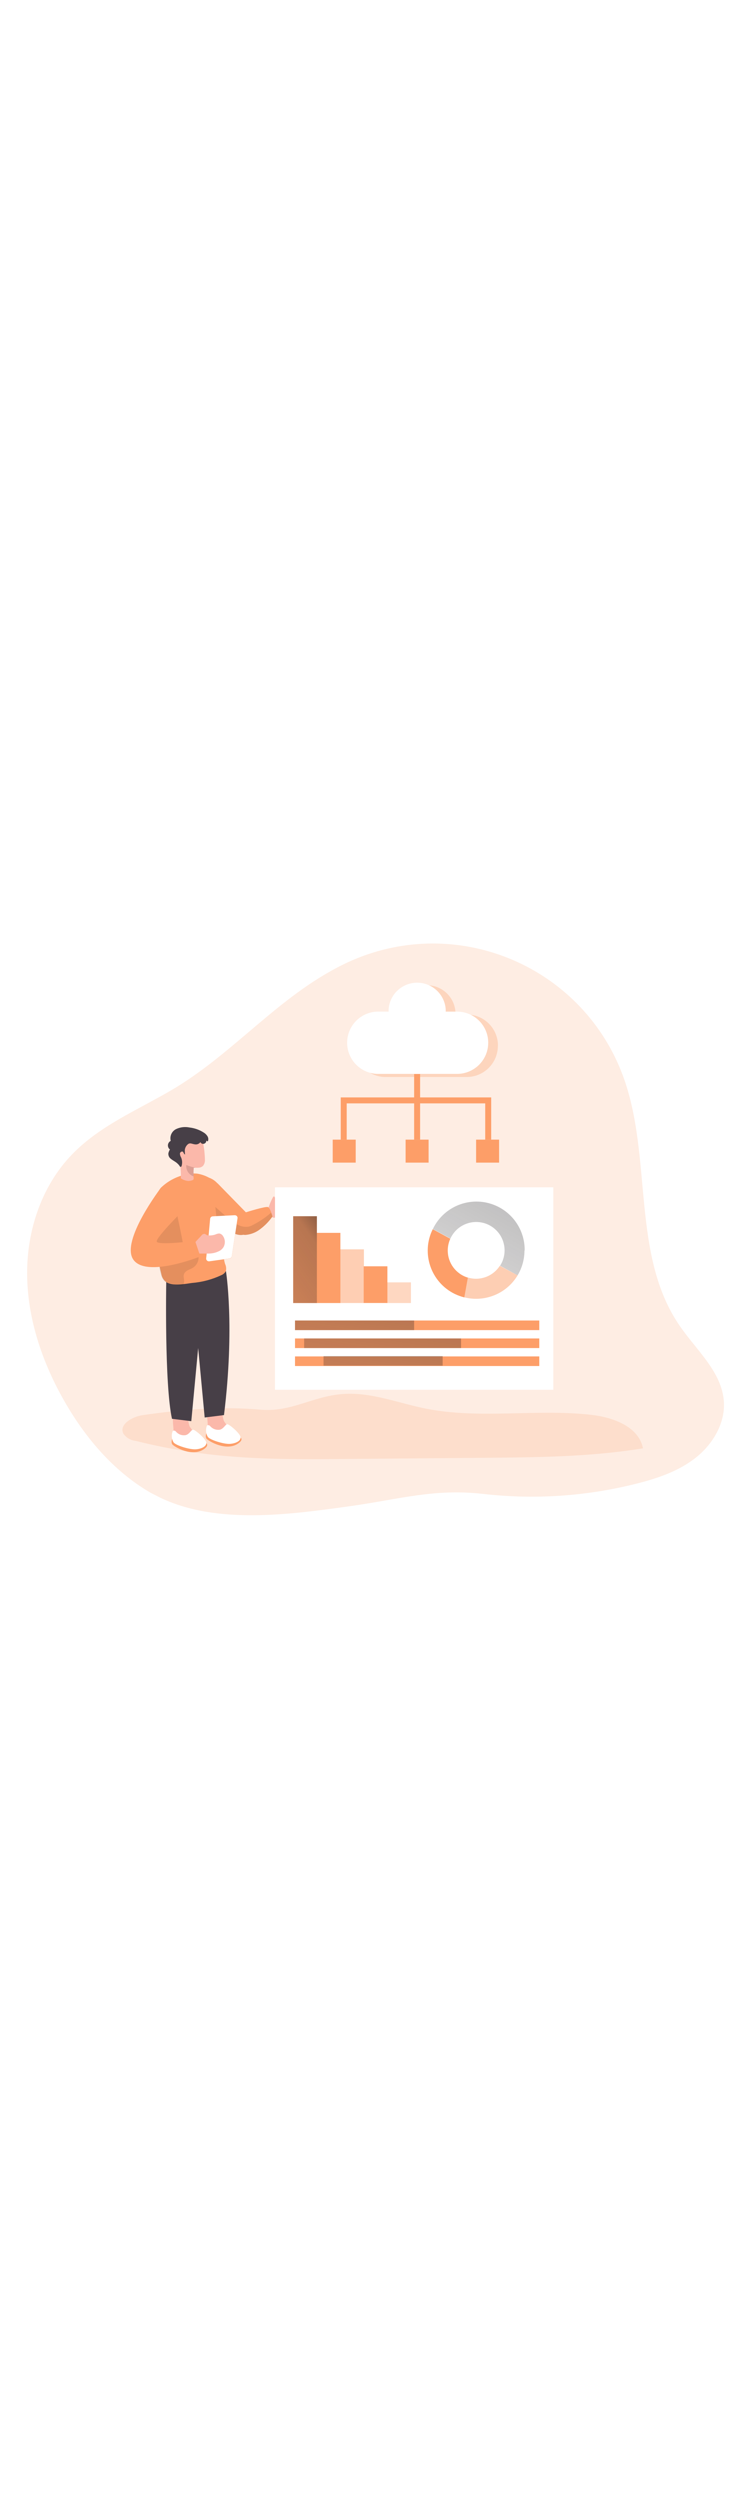 <?xml version="1.0" encoding="UTF-8"?> <svg xmlns="http://www.w3.org/2000/svg" xmlns:xlink="http://www.w3.org/1999/xlink" id="_0515_data_storage" viewBox="0 0 500 500" data-imageid="data-storage-41-e1f94" class="illustrations_image" style="width: 149px;"><defs><style>.cls-1_data-storage-41-e1f94{opacity:.31;}.cls-1_data-storage-41-e1f94,.cls-2_data-storage-41-e1f94,.cls-3_data-storage-41-e1f94,.cls-4_data-storage-41-e1f94,.cls-5_data-storage-41-e1f94,.cls-6_data-storage-41-e1f94,.cls-7_data-storage-41-e1f94,.cls-8_data-storage-41-e1f94,.cls-9_data-storage-41-e1f94,.cls-10_data-storage-41-e1f94,.cls-11_data-storage-41-e1f94,.cls-12_data-storage-41-e1f94,.cls-13_data-storage-41-e1f94,.cls-14_data-storage-41-e1f94,.cls-15_data-storage-41-e1f94{stroke-width:0px;}.cls-1_data-storage-41-e1f94,.cls-2_data-storage-41-e1f94,.cls-4_data-storage-41-e1f94,.cls-15_data-storage-41-e1f94{isolation:isolate;}.cls-1_data-storage-41-e1f94,.cls-4_data-storage-41-e1f94,.cls-14_data-storage-41-e1f94,.cls-15_data-storage-41-e1f94{fill:#68e1fd;}.cls-2_data-storage-41-e1f94{fill:#020202;opacity:.1;}.cls-3_data-storage-41-e1f94{fill:url(#linear-gradient);}.cls-4_data-storage-41-e1f94{opacity:.18;}.cls-16_data-storage-41-e1f94{opacity:.41;}.cls-17_data-storage-41-e1f94,.cls-15_data-storage-41-e1f94{opacity:.5;}.cls-5_data-storage-41-e1f94{fill:url(#linear-gradient-4-data-storage-41-e1f94);}.cls-6_data-storage-41-e1f94{fill:url(#linear-gradient-2-data-storage-41-e1f94);}.cls-7_data-storage-41-e1f94{fill:url(#linear-gradient-3-data-storage-41-e1f94);}.cls-8_data-storage-41-e1f94{fill:url(#linear-gradient-5-data-storage-41-e1f94);}.cls-9_data-storage-41-e1f94{fill:url(#linear-gradient-6-data-storage-41-e1f94);}.cls-10_data-storage-41-e1f94{fill:#473f47;}.cls-11_data-storage-41-e1f94{fill:#dc9e93;}.cls-12_data-storage-41-e1f94{fill:#fff;}.cls-13_data-storage-41-e1f94{fill:#fbb8aa;}</style><linearGradient id="linear-gradient-data-storage-41-e1f94" x1="683.38" y1="-218.64" x2="562.64" y2="-235.02" gradientTransform="translate(-496.86 466.45)" gradientUnits="userSpaceOnUse"><stop offset="0" stop-color="#231f20"></stop><stop offset=".08" stop-color="#231f20" stop-opacity=".69"></stop><stop offset=".21" stop-color="#231f20" stop-opacity=".32"></stop><stop offset="1" stop-color="#231f20" stop-opacity="0"></stop></linearGradient><linearGradient id="linear-gradient-2-data-storage-41-e1f94" x1="-5305.71" y1="-238.31" x2="-5162.79" y2="-137.01" gradientTransform="translate(-5061.06 466.44) rotate(-180) scale(1 -1)" xlink:href="#linear-gradient-data-storage-41-e1f94"></linearGradient><linearGradient id="linear-gradient-3-data-storage-41-e1f94" x1="723.66" y1="-230.07" x2="699.13" y2="-72.57" gradientTransform="translate(-478.29 483.03)" xlink:href="#linear-gradient-data-storage-41-e1f94"></linearGradient><linearGradient id="linear-gradient-4-data-storage-41-e1f94" x1="742.8" y1="-206.18" x2="718.29" y2="-48.68" gradientTransform="translate(-478.29 483.03)" xlink:href="#linear-gradient-data-storage-41-e1f94"></linearGradient><linearGradient id="linear-gradient-5-data-storage-41-e1f94" x1="744.02" y1="-227.95" x2="714.36" y2="-37.55" gradientTransform="translate(-478.29 483.03)" xlink:href="#linear-gradient-data-storage-41-e1f94"></linearGradient><linearGradient id="linear-gradient-6-data-storage-41-e1f94" x1="872" y1="-316.36" x2="749.79" y2="-96.03" xlink:href="#linear-gradient-data-storage-41-e1f94"></linearGradient></defs><g id="background_data-storage-41-e1f94"><path class="cls-4_data-storage-41-e1f94 targetColor" d="M106.83,415.85c38.5,18.82,88.37,11.58,129.25,5.89,32.4-4.62,55.67-11.78,88.37-8.04,34.51,3.92,69.44,1.54,103.1-7.01,14.11-3.56,28.25-8.42,39.62-17.5,11.37-9.07,19.65-23.09,18.65-37.62-1.38-19.76-18.29-34.2-29.46-50.46-33.08-47.69-18.14-113.73-38.29-168.1-26.14-70.43-104.42-106.34-174.85-80.2-4.25,1.58-8.41,3.36-12.48,5.36-44.18,21.56-73.96,60.21-116.2,84.83-22.86,13.31-47.95,23.83-66.3,42.95-20.3,21.03-30.19,50.84-30.04,80.06.15,29.22,9.63,57.88,23.89,83.45,14.26,25.57,33.7,48.78,58.91,63.39,2,1.03,3.92,2.03,5.86,3Z" style="fill: rgb(253, 158, 104);"></path><path class="cls-4_data-storage-41-e1f94 targetColor" d="M95.93,360.77c-7.04,1-16.32,6.19-13.08,12.55,1.9,2.66,4.85,4.39,8.1,4.74,16.66,4.19,33.59,7.26,50.66,9.19,30.93,3.51,62.15,3.27,93.26,2.95l90.46-.77c35.35-.29,71.19-.62,106.22-6.36-2.95-14.73-20.32-20.91-35.2-22.53-36.82-4.06-74.46,3.12-110.75-4.15-18.56-3.74-36.85-11.25-55.76-9.75-20.32,1.59-34.49,12.34-55.14,10.49-26.04-2.33-53.02-.09-78.76,3.65Z" style="fill: rgb(253, 158, 104);"></path></g><g id="character_data-storage-41-e1f94"><path class="cls-13_data-storage-41-e1f94" d="M139.41,366.75c-.05,1.85.3,3.69,1.03,5.39.9,1.59,2.27,2.87,3.92,3.65,3.54,1.85,7.65,2.27,11.49,1.15.53-.1,1-.4,1.33-.82.21-.33.29-.73.24-1.12-.28-2.11-1.33-4.04-2.95-5.42-1.64-1.33-3.04-2.93-4.12-4.74-1.77-3.56-.47-13.02-7.16-11.49-5.66,1.27-3.92,9.43-3.77,13.4Z"></path><path class="cls-14_data-storage-41-e1f94 targetColor" d="M138.49,373.02s-.97,2.36.21,3.71,13.23,8.84,21.36,2.95c8.13-5.89-11.05-6.66-11.05-6.66h-10.52Z" style="fill: rgb(253, 158, 104);"></path><path class="cls-12_data-storage-41-e1f94" d="M138.96,367.69c.76-.36,1.66-.12,2.15.56,1.61,1.83,4.04,2.71,6.45,2.33,2.65-.65,3.71-3.68,5.01-3.68s8.31,5.89,8.84,8.51c.53,2.62-3.18,4.42-7.13,4.68s-12.93-2.5-14.73-4.57c-1.46-2.36-1.68-5.28-.59-7.84Z"></path><path class="cls-13_data-storage-41-e1f94" d="M116.43,370.37c-.04,1.86.3,3.7,1,5.42.92,1.59,2.29,2.86,3.95,3.65,3.54,1.83,7.66,2.23,11.49,1.12.53-.09,1-.38,1.33-.8.19-.35.28-.75.24-1.15-.28-2.1-1.33-4.02-2.95-5.39-1.62-1.35-3.02-2.94-4.15-4.71-1.74-3.56-.44-13.02-7.13-11.52-5.68,1.3-3.92,9.46-3.77,13.37Z"></path><path class="cls-14_data-storage-41-e1f94 targetColor" d="M115.52,376.82s-.94,2.33.21,3.71,13.2,8.84,21.33,2.95c8.13-5.89-11.02-6.8-11.02-6.8l-10.52.15Z" style="fill: rgb(253, 158, 104);"></path><path class="cls-12_data-storage-41-e1f94" d="M115.99,371.37c.76-.38,1.68-.14,2.15.56,1.6,1.84,4.05,2.71,6.45,2.3,2.62-.62,3.71-3.65,4.98-3.68s8.34,5.89,8.84,8.51c.5,2.62-3.18,4.45-7.13,4.68s-12.93-2.47-14.73-4.57c-1.45-2.35-1.66-5.27-.56-7.81Z"></path><path class="cls-10_data-storage-41-e1f94" d="M111.57,271.49s-1.24,68.84,3.86,91.78l12.96,1.59,8.84-94.26-25.66.88Z"></path><path class="cls-10_data-storage-41-e1f94" d="M151.63,264.04s6.07,37.11-1.3,96.73l-12.96,1.62-8.84-94.26,23.09-4.09Z"></path><path class="cls-14_data-storage-41-e1f94 targetColor" d="M166.77,234.4c-.15,2.47-.94,4.65-3.12,5.36h-.56c-3.98.8-9.19-2.21-12.81-4.86-1.51-1.01-2.97-2.1-4.36-3.27v-26.51l19.32,19.79c1,3.06,1.52,6.26,1.53,9.48Z" style="fill: rgb(253, 158, 104);"></path><path class="cls-14_data-storage-41-e1f94 targetColor" d="M150.42,234.93c0,1.24.18,2.5.18,3.74,0,6.86-1.59,13.96.44,20.62.71,1.47.92,3.14.59,4.74-.62,1.24-1.67,2.22-2.95,2.77-6.25,2.95-12.99,4.75-19.88,5.3-5.13.71-12.43,2.24-17.17-.53-1.81-1.34-3.02-3.34-3.36-5.57-1.82-7.09-2.9-14.34-3.21-21.65,0-.97-.15-1.91-.18-2.95-.41-6.6-.53-13.17-.41-19.76,0-4.77.47-9.93,3.59-13.52,5.01-4.82,11.37-8,18.23-9.1,1.94-.41,3.92-.51,5.89-.32,2.84.44,5.58,1.37,8.1,2.74,3.01,1.07,5.55,3.15,7.19,5.89,1.64,3.46,2.78,7.12,3.39,10.9.61,3.45.76,6.97.44,10.46-.18,1.74-.62,3.48-.8,5.21-.06.34-.09.69-.09,1.03Z" style="fill: rgb(253, 158, 104);"></path><path class="cls-2_data-storage-41-e1f94" d="M122.41,273.82c-2,.59-6.6-1.24-8.13-1.5-.91,0-1.74-.62-2.65-.82-4.54-1.15-5.07-13.93-5.51-17.35-1.57-9.14-2.61-18.37-3.12-27.63-.22-3.51.19-7.03,1.21-10.4,1.03-3.42,3.52-6.2,6.8-7.6,5.89-2.09,7.54,16.29,8.34,20.09,1,4.77,2.03,9.54,2.95,14.29.71,3.51.32,6.27,2.95,8.84.19.2.44.35.71.41.25,0,.49-.06.71-.18,1.16-.51,2.39-.79,3.65-.85,1.24-.26,2.46.53,2.73,1.77.02.1.03.19.04.29.74,3.33-.65,6.76-3.51,8.63-1.24.8-2.65,1.21-3.92,1.97-4.68,2.95-.77,5.89-2.62,9.43-.12.27-.34.49-.62.62Z"></path><path class="cls-13_data-storage-41-e1f94" d="M136.4,193.34c-.76.83-1.82,1.32-2.95,1.38-.89.09-1.79.09-2.68,0h-.5c-.12-.04-.26-.04-.38,0-.04.13-.04.28,0,.41-.16,1.79-.16,3.6,0,5.39h0v.97c.1.34.1.69,0,1.03-.25.38-.64.63-1.09.71-.79.27-1.61.41-2.44.44-1.78-.17-3.49-.78-4.98-1.77.11-3.08-.05-6.17-.5-9.22-.87-3.87-1.26-7.82-1.18-11.78-.01-3.58,2.88-6.49,6.46-6.5.35,0,.71.03,1.05.08,2.84-.05,5.63.71,8.04,2.21.73.58,1.17,1.45,1.21,2.39.29,1.56.56,3.12.71,4.71.15,1.59.32,3.59.35,5.39.14,1.47-.26,2.95-1.12,4.15Z"></path><path class="cls-13_data-storage-41-e1f94" d="M183.27,214.46c.18-.27.53-.56.8-.38.12.1.2.23.24.38.31.58.93.94,1.59.91h1.91c1.7.06,3.27.91,4.24,2.3.97,1.37,1.5,3,1.53,4.68.18,1.51-.23,3.03-1.15,4.24-1.77,1.45-4.08,2.06-6.33,1.68h-2.06c-1.02.13-1.96-.56-2.15-1.56-.85-2.03-2.39-4.09-1.33-6.16.71-2.11,1.62-4.15,2.71-6.1Z"></path><path class="cls-10_data-storage-41-e1f94" d="M133.84,178.26c-.75.63-1.71.94-2.68.85-2.65-.18-3.8-1.83-5.89.74-.68.85-1.1,1.87-1.24,2.95,0,.24,0,2.95.24,2.95-.77.27-.91-1.12-1.5-1.68s-1.94.21-2.03,1.15c.03.97.33,1.92.85,2.74.7,1.71.83,3.6.35,5.39,0,.44-.44.94-.85.82s-.68-.82-.97-1.18c-.42-.48-.87-.93-1.35-1.35-1.47-1.3-3.98-2.3-5.07-3.83-.55-.82-.8-1.81-.68-2.8,0-.24.77-2.62,1.15-2.39-1.56-1.09-1.94-3.24-.84-4.8.32-.46.75-.83,1.25-1.09-.8-3.12.65-6.38,3.51-7.86,2.82-1.36,6.01-1.75,9.07-1.12,3.42.4,6.7,1.57,9.6,3.42,1,.61,1.85,1.45,2.47,2.44.64,1.02.75,2.28.29,3.39-.43.04-.84-.17-1.06-.53.09,1.15-.77,2.16-1.91,2.27-.87.1-1.71-.38-2.06-1.18-.17.27-.39.51-.65.71Z"></path><path class="cls-11_data-storage-41-e1f94" d="M130.89,194.79h-.5c-.12-.04-.26-.04-.38,0-.04.13-.04.28,0,.41-.16,1.79-.16,3.6,0,5.39h0c-3.27-1.04-5.35-4.25-4.98-7.66,1.96.82,4.01,1.42,6.1,1.8l-.24.06Z"></path><path class="cls-14_data-storage-41-e1f94 targetColor" d="M182.88,227.48c-2.53,3.6-5.67,6.73-9.28,9.25-2.63,1.78-5.67,2.85-8.84,3.12-.42.04-.84-.01-1.24-.15-.68-.17-1.27-.58-1.68-1.15-1.3-1.56-2.09-3.48-2.24-5.51-.21-5.3,5.54-8.39,5.54-8.39,0,0,13.08-4.15,14.73-3.48.85.35,1.68,2.21,2.24,3.8.56,1.59.77,2.5.77,2.5Z" style="fill: rgb(253, 158, 104);"></path><path class="cls-2_data-storage-41-e1f94" d="M182.88,227.48c-2.53,3.6-5.67,6.73-9.28,9.25-2.63,1.78-5.67,2.85-8.84,3.12-.42.04-.84-.01-1.24-.15-.18.08-.37.14-.56.18-3.98.8-9.16-2.24-12.81-4.89l-4.36-1.56-1.24-12.34s10.49,9.78,15.05,11.96c2.15,1.15,4.6,1.6,7.01,1.3.64-.11,1.26-.3,1.86-.56,4.86-2.34,9.38-5.31,13.46-8.84.37.82.68,1.67.94,2.53Z"></path><path class="cls-14_data-storage-41-e1f94 targetColor" d="M139.91,240.18l1.12-11.16c.07-.92.82-1.64,1.74-1.68l14.73-.74c1.03-.03,1.9.77,1.94,1.8.01.12.01.24,0,.35l-3.86,25.42c-.11.82-.77,1.46-1.59,1.56l-13.58,1.89c-1.02.12-1.95-.6-2.09-1.62-.01-.13-.01-.26,0-.38l1.59-15.43Z" style="fill: rgb(253, 158, 104);"></path><path class="cls-12_data-storage-41-e1f94" d="M159.41,228.69l-3.83,25.42c-.13.81-.78,1.44-1.59,1.56l-13.49,1.89h0c-1.01.16-1.96-.54-2.12-1.55,0-.01,0-.02,0-.04-.01-.15-.01-.29,0-.44l1.65-15.43,1-11.08c.1-.91.85-1.61,1.77-1.65l14.73-.74c.96-.04,1.79.67,1.91,1.62.02.15.01.3-.03.44Z"></path><path class="cls-3_data-storage-41-e1f94" d="M159.41,228.69l-3.83,25.42c-.13.81-.78,1.44-1.59,1.56l-13.49,1.89c-.03-.15-.03-.3,0-.44l1.62-15.41,1.09-11.19c.09-.91.82-1.62,1.74-1.68l14.4-.71c.08.18.1.37.06.56Z"></path><path class="cls-13_data-storage-41-e1f94" d="M135.4,240c.5-.61,1.28-.93,2.06-.85.44.21.85.47,1.24.77.37.17.77.27,1.18.27,1.64.11,3.29-.12,4.83-.68.78-.38,1.64-.59,2.5-.62,1.05.2,1.96.85,2.5,1.77,1.54,2.3,1.59,5.28.15,7.63-.65.94-1.51,1.72-2.5,2.27-2.2,1.16-4.64,1.77-7.13,1.8h-7.45c-.58.1-1.17.03-1.71-.21-.6-.56-.9-1.36-.82-2.18-.38-1.71-.14-3.49.68-5.04,1.44-1.8,3.03-3.21,4.48-4.92Z"></path><path class="cls-14_data-storage-41-e1f94 targetColor" d="M108.12,208.07s-27.31,35.7-18.67,48.31c8.63,12.61,45.01-2.09,45.01-2.09l-3.53-10.43s-25.57,3.24-25.77.38c-.21-2.86,16.23-19.26,16.23-19.26,0,0,2.95-23.95-13.26-16.91Z" style="fill: rgb(253, 158, 104);"></path></g><g id="cloud_data-storage-41-e1f94"><path class="cls-1_data-storage-41-e1f94 targetColor" d="M334.14,112.96c0,11.54-9.35,20.9-20.88,20.91h-53.64c-11.54.43-21.25-8.57-21.68-20.11-.43-11.54,8.57-21.25,20.11-21.68.52-.02,1.05-.02,1.57,0h7.72c-.03-.57-.03-1.14,0-1.71.62-10.59,9.71-18.67,20.3-18.05,9.46.56,17.1,7.93,17.99,17.37v.56c.03.57.03,1.14,0,1.71h7.69c11.52-.02,20.87,9.31,20.88,20.83,0,.02,0,.04,0,.06l-.06.12Z" style="fill: rgb(253, 158, 104);"></path><path class="cls-12_data-storage-41-e1f94" d="M327.66,110.87c0,11.54-9.35,20.9-20.88,20.91h-53.67c-11.54-.43-20.55-10.14-20.11-21.68.41-10.93,9.18-19.7,20.11-20.11h7.72c-.03-.57-.03-1.14,0-1.71.83-10.57,10.08-18.47,20.65-17.64,9.42.74,16.9,8.22,17.64,17.64h0c.03.57.03,1.14,0,1.71h7.72c11.5.05,20.81,9.38,20.83,20.88Z"></path><rect class="cls-14_data-storage-41-e1f94 targetColor" x="277.94" y="131.87" width="4.01" height="17.7" style="fill: rgb(253, 158, 104);"></rect><polygon class="cls-14_data-storage-41-e1f94 targetColor" points="329.66 175.91 325.65 175.91 325.65 151.57 232.69 151.57 232.69 175.91 228.69 175.91 228.69 147.57 329.66 147.57 329.66 175.91" style="fill: rgb(253, 158, 104);"></polygon><rect class="cls-14_data-storage-41-e1f94 targetColor" x="277.94" y="149.57" width="4.01" height="26.36" style="fill: rgb(253, 158, 104);"></rect><rect class="cls-14_data-storage-41-e1f94 targetColor" x="319.53" y="175.91" width="15.43" height="15.43" style="fill: rgb(253, 158, 104);"></rect><rect class="cls-14_data-storage-41-e1f94 targetColor" x="272.22" y="175.91" width="15.43" height="15.43" style="fill: rgb(253, 158, 104);"></rect><rect class="cls-14_data-storage-41-e1f94 targetColor" x="223.3" y="175.91" width="15.43" height="15.43" style="fill: rgb(253, 158, 104);"></rect></g><g id="data_graphic_data-storage-41-e1f94"><rect class="cls-12_data-storage-41-e1f94" x="184.56" y="207.92" width="186.78" height="135.85"></rect><rect class="cls-14_data-storage-41-e1f94 targetColor" x="197.99" y="321.39" width="163.95" height="6.45" style="fill: rgb(253, 158, 104);"></rect><g class="cls-16_data-storage-41-e1f94"><rect class="cls-14_data-storage-41-e1f94 targetColor" x="259.88" y="271.7" width="15.91" height="13.87" style="fill: rgb(253, 158, 104);"></rect></g><rect class="cls-14_data-storage-41-e1f94 targetColor" x="244.09" y="260.91" width="15.91" height="24.63" style="fill: rgb(253, 158, 104);"></rect><g class="cls-17_data-storage-41-e1f94"><rect class="cls-14_data-storage-41-e1f94 targetColor" x="228.33" y="249.54" width="15.91" height="36.02" style="fill: rgb(253, 158, 104);"></rect></g><rect class="cls-14_data-storage-41-e1f94 targetColor" x="212.54" y="238.47" width="15.91" height="47.1" style="fill: rgb(253, 158, 104);"></rect><rect class="cls-14_data-storage-41-e1f94 targetColor" x="196.76" y="227.31" width="15.91" height="58.26" style="fill: rgb(253, 158, 104);"></rect><rect class="cls-6_data-storage-41-e1f94" x="196.76" y="227.31" width="15.91" height="58.26"></rect><rect class="cls-14_data-storage-41-e1f94 targetColor" x="197.99" y="297.29" width="163.95" height="6.45" style="fill: rgb(253, 158, 104);"></rect><rect class="cls-7_data-storage-41-e1f94" x="197.99" y="297.29" width="79.94" height="6.45"></rect><rect class="cls-5_data-storage-41-e1f94" x="217.14" y="321.15" width="79.94" height="6.45"></rect><rect class="cls-14_data-storage-41-e1f94 targetColor" x="197.99" y="309.34" width="163.95" height="6.45" style="fill: rgb(253, 158, 104);"></rect><rect class="cls-8_data-storage-41-e1f94" x="204.12" y="309.34" width="105.3" height="6.45"></rect><path class="cls-14_data-storage-41-e1f94 targetColor" d="M300.5,250.34c0-2.73.59-5.43,1.71-7.92l-11.78-6.42c-7.94,16.04-1.38,35.47,14.66,43.41.02.01.05.02.07.03,2.06,1,4.23,1.79,6.45,2.36l2.39-13.28c-8.01-2.43-13.49-9.81-13.49-18.17Z" style="fill: rgb(253, 158, 104);"></path><path class="cls-15_data-storage-41-e1f94 targetColor" d="M347.39,266.98c-7.37,12.3-21.96,18.29-35.85,14.73l2.39-13.28c8.11,2.49,16.9-.71,21.5-7.84l11.96,6.39Z" style="fill: rgb(253, 158, 104);"></path><path class="cls-9_data-storage-41-e1f94" d="M351.99,250.34c0,5.86-1.59,11.61-4.6,16.64l-11.78-6.45c5.69-8.84,3.14-20.62-5.7-26.32-8.84-5.69-20.62-3.14-26.32,5.7-.5.76-.93,1.55-1.3,2.39l-11.78-6.42c7.73-16.14,27.08-22.96,43.22-15.22,11.36,5.44,18.54,16.97,18.4,29.57l-.15.12Z"></path></g></svg> 